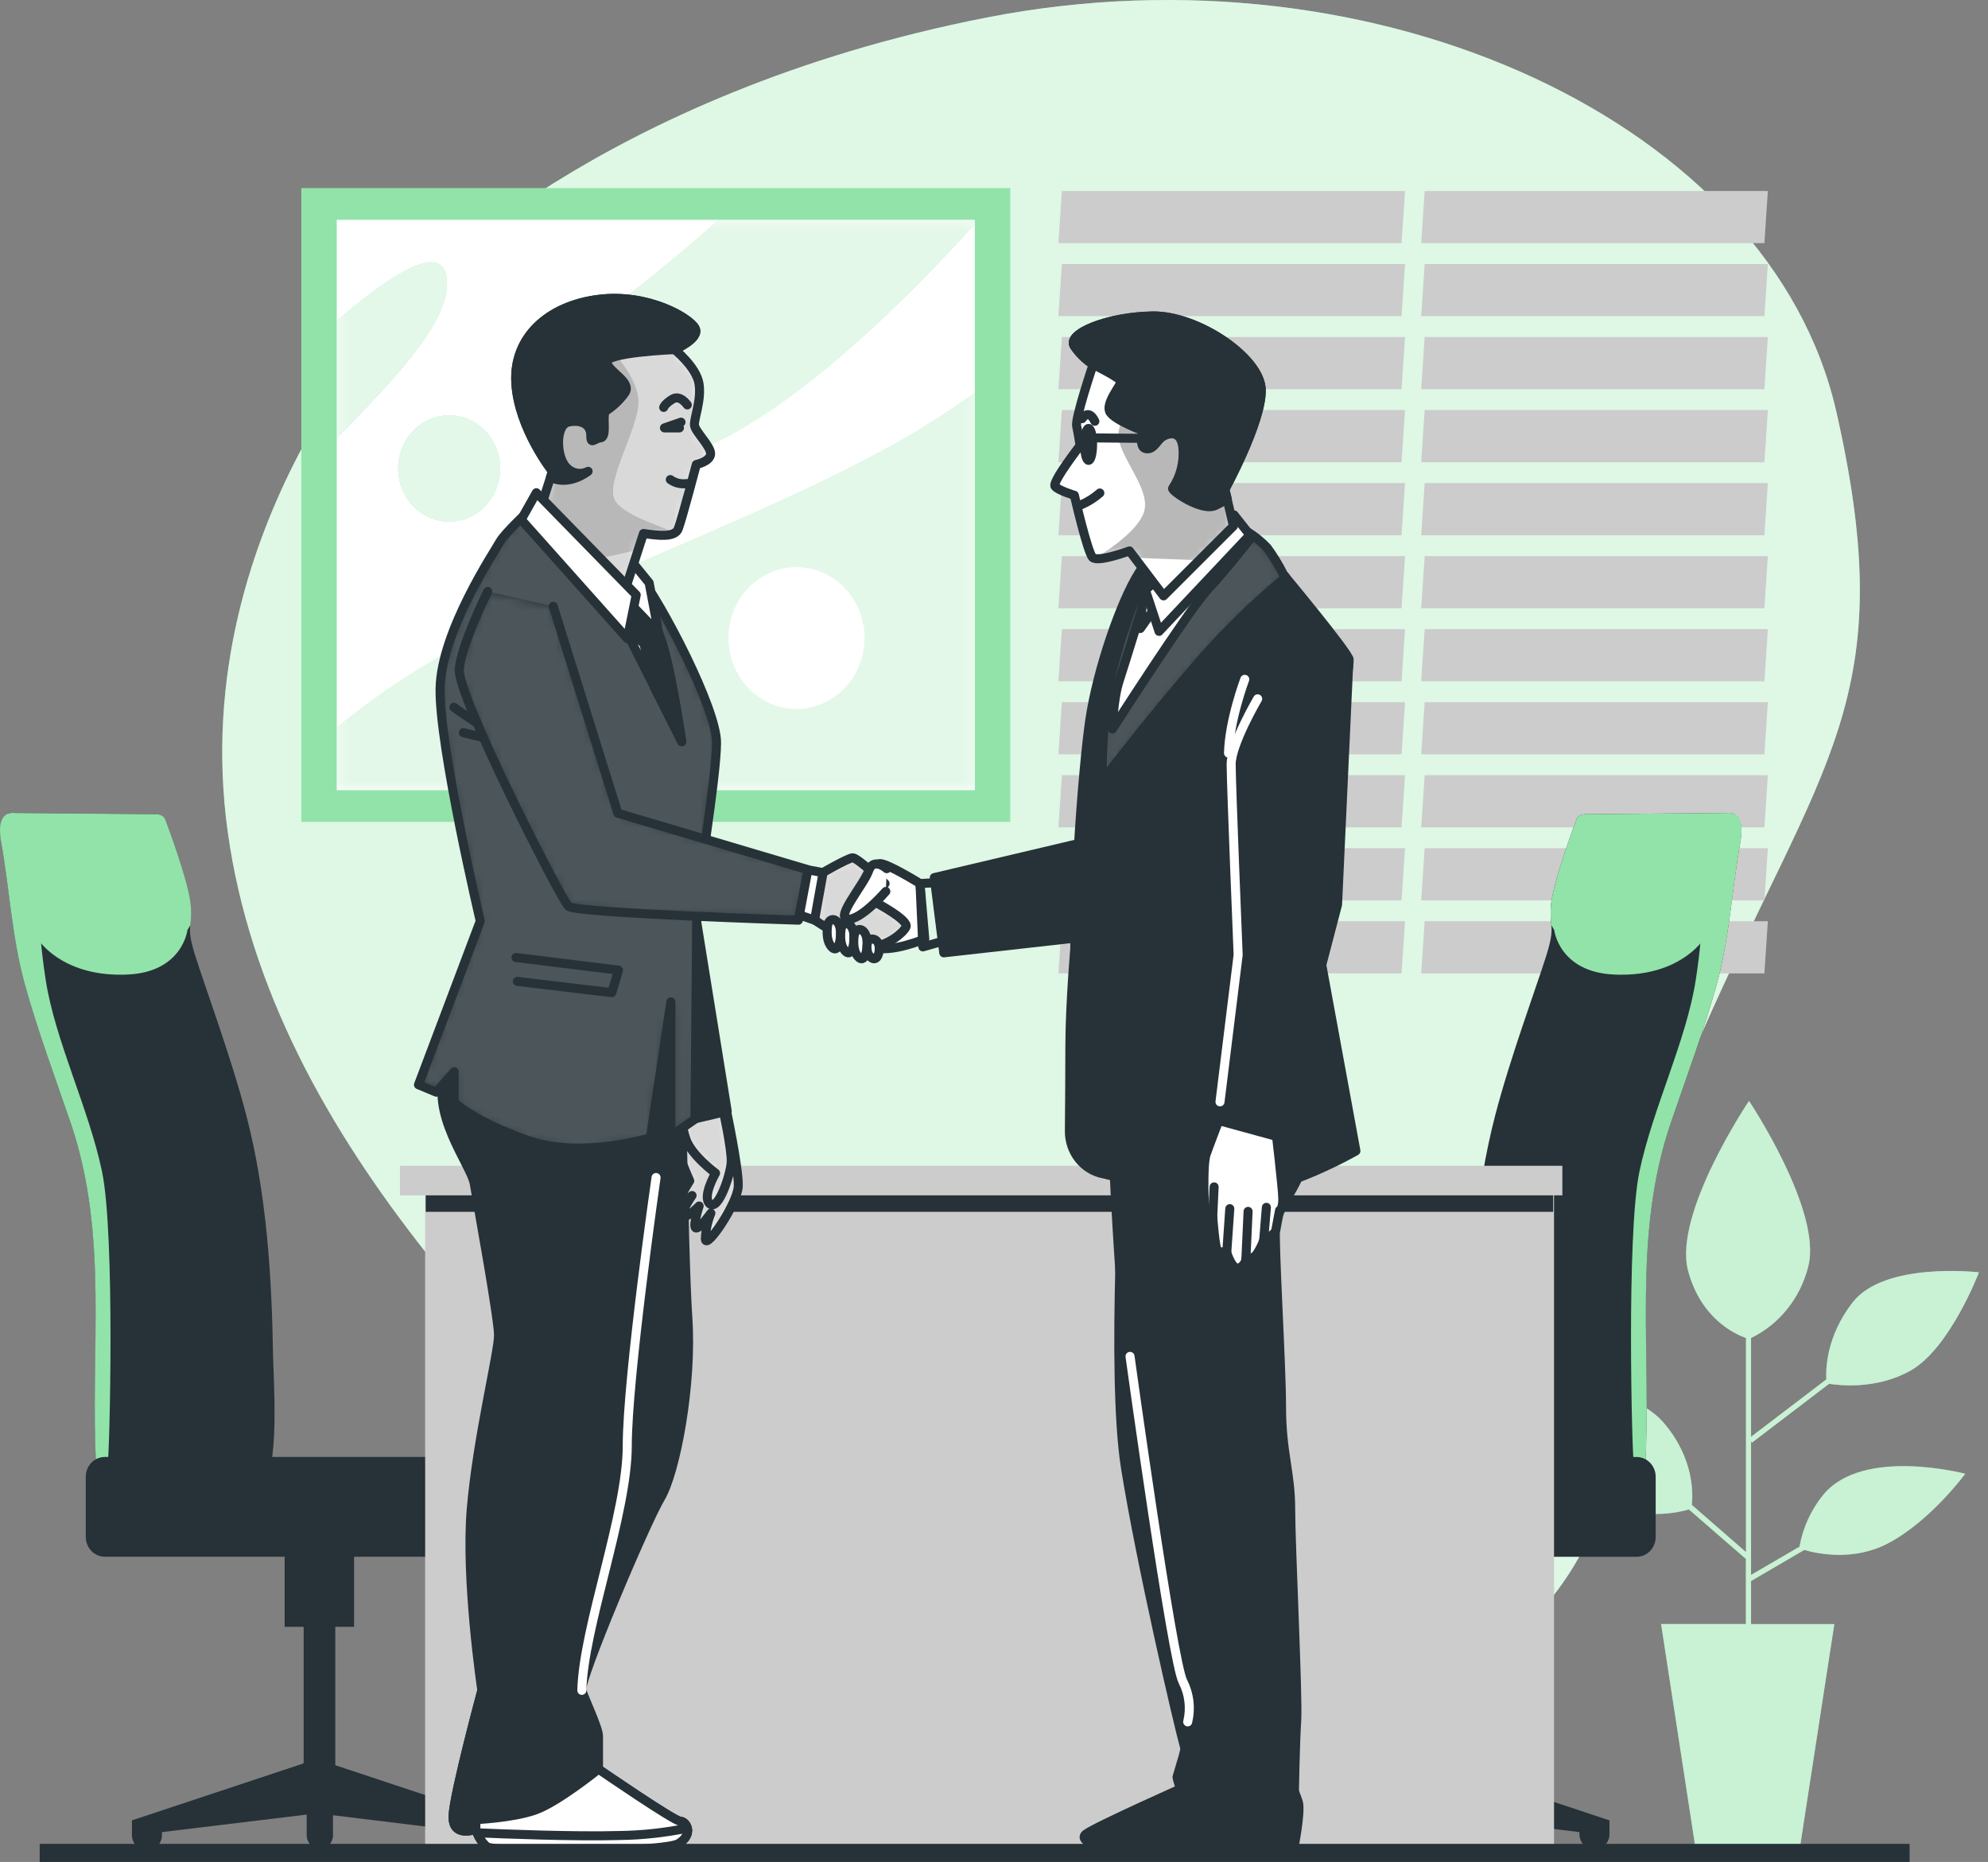 <svg width="220" height="206" viewBox="0 0 220 206" fill="none" xmlns="http://www.w3.org/2000/svg">
<rect x="0" y="0" width="220" height="206" fill="#808080" stroke="none"/>
<path d="M45.745 32.253C45.745 32.253 20.366 57.305 25.208 92.061C30.05 126.817 59.747 153.66 83.118 175.994C106.489 198.329 139.666 201.396 163.599 184.303C187.533 167.21 174.604 145.592 188.127 114.774C201.65 83.955 210.467 77.427 203.212 45.535C195.956 13.643 152.521 -6.507 109.286 1.922C66.051 10.351 45.745 32.253 45.745 32.253Z" fill="#92E3A9"/>
<path opacity="0.7" d="M45.745 32.253C45.745 32.253 20.366 57.305 25.208 92.061C30.05 126.817 59.747 153.66 83.118 175.994C106.489 198.329 139.666 201.396 163.599 184.303C187.533 167.21 174.604 145.592 188.127 114.774C201.65 83.955 210.467 77.427 203.212 45.535C195.956 13.643 152.521 -6.507 109.286 1.922C66.051 10.351 45.745 32.253 45.745 32.253Z" fill="white"/>
<path d="M155.101 26.897H117.129L117.513 21.13H155.485L155.101 26.897Z" fill="#CCCCCC"/>
<path d="M155.101 34.976H117.129L117.513 29.209H155.485L155.101 34.976Z" fill="#CCCCCC"/>
<path d="M155.101 43.059H117.129L117.513 37.287H155.485L155.101 43.059Z" fill="#CCCCCC"/>
<path d="M155.101 51.138H117.129L117.513 45.365H155.485L155.101 51.138Z" fill="#CCCCCC"/>
<path d="M155.101 59.216H117.129L117.513 53.443H155.485L155.101 59.216Z" fill="#CCCCCC"/>
<path d="M155.101 67.294H117.129L117.513 61.527H155.485L155.101 67.294Z" fill="#CCCCCC"/>
<path d="M155.101 75.373H117.129L117.513 69.606H155.485L155.101 75.373Z" fill="#CCCCCC"/>
<path d="M155.101 83.457H117.129L117.513 77.684H155.485L155.101 83.457Z" fill="#CCCCCC"/>
<path d="M155.101 91.535H117.129L117.513 85.763H155.485L155.101 91.535Z" fill="#CCCCCC"/>
<path d="M155.101 99.614H117.129L117.513 93.841H155.485L155.101 99.614Z" fill="#CCCCCC"/>
<path d="M155.101 107.692H117.129L117.513 101.919H155.485L155.101 107.692Z" fill="#CCCCCC"/>
<path d="M195.255 26.897H157.277L157.661 21.13H195.638L195.255 26.897Z" fill="#CCCCCC"/>
<path d="M195.255 34.976H157.277L157.661 29.209H195.638L195.255 34.976Z" fill="#CCCCCC"/>
<path d="M195.255 43.059H157.277L157.661 37.287H195.638L195.255 43.059Z" fill="#CCCCCC"/>
<path d="M195.255 51.138H157.277L157.661 45.365H195.638L195.255 51.138Z" fill="#CCCCCC"/>
<path d="M195.255 59.216H157.277L157.661 53.443H195.638L195.255 59.216Z" fill="#CCCCCC"/>
<path d="M195.255 67.294H157.277L157.661 61.527H195.638L195.255 67.294Z" fill="#CCCCCC"/>
<path d="M195.255 75.373H157.277L157.661 69.606H195.638L195.255 75.373Z" fill="#CCCCCC"/>
<path d="M195.255 83.457H157.277L157.661 77.684H195.638L195.255 83.457Z" fill="#CCCCCC"/>
<path d="M195.255 91.535H157.277L157.661 85.763H195.638L195.255 91.535Z" fill="#CCCCCC"/>
<path d="M195.255 99.614H157.277L157.661 93.841H195.638L195.255 99.614Z" fill="#CCCCCC"/>
<path d="M195.255 107.692H157.277L157.661 101.919H195.638L195.255 107.692Z" fill="#CCCCCC"/>
<path d="M111.803 20.812H33.346V90.928H111.803V20.812Z" fill="#92E3A9"/>
<path d="M107.875 24.318H37.268V87.423H107.875V24.318Z" fill="white"/>
<mask id="mask0_892_1923" style="mask-type:luminance" maskUnits="userSpaceOnUse" x="37" y="24" width="71" height="64">
<path d="M107.875 24.317H37.268V87.422H107.875V24.317Z" fill="white"/>
</mask>
<g mask="url(#mask0_892_1923)">
<path d="M107.875 43.448C95.177 52.858 76.99 59.101 55.891 68.91C49.242 71.951 42.986 75.849 37.268 80.51V87.428H107.875V43.448Z" fill="#92E3A9"/>
<path d="M107.875 24.317H79.54C76.386 27.127 72.658 30.265 68.252 33.628C52.126 45.946 59.114 58.274 78.468 49.303C88.4 44.708 99.457 34.066 107.875 24.794V24.317Z" fill="#92E3A9"/>
<path d="M49.467 31.394C49.467 26.251 43.32 30.298 37.295 35.468V48.454C43.157 42.462 49.467 35.994 49.467 31.394Z" fill="#92E3A9"/>
<path d="M55.354 51.833C55.354 52.997 55.023 54.134 54.403 55.101C53.782 56.069 52.9 56.823 51.868 57.268C50.837 57.713 49.701 57.83 48.606 57.602C47.51 57.376 46.504 56.815 45.715 55.993C44.925 55.17 44.387 54.122 44.169 52.981C43.951 51.84 44.063 50.657 44.49 49.582C44.918 48.508 45.642 47.589 46.57 46.943C47.499 46.296 48.591 45.951 49.708 45.951C51.205 45.951 52.641 46.571 53.7 47.674C54.759 48.777 55.354 50.273 55.354 51.833Z" fill="#92E3A9"/>
<path opacity="0.75" d="M107.875 43.448C95.177 52.858 76.99 59.101 55.891 68.91C49.242 71.951 42.986 75.849 37.268 80.51V87.428H107.875V43.448Z" fill="white"/>
<path opacity="0.75" d="M107.875 24.317H79.54C76.386 27.127 72.658 30.265 68.252 33.628C52.126 45.946 59.114 58.274 78.468 49.303C88.4 44.708 99.457 34.066 107.875 24.794V24.317Z" fill="white"/>
<g opacity="0.75">
<path d="M49.467 31.393C49.467 26.25 43.32 30.298 37.295 35.468V48.454C43.157 42.462 49.467 35.994 49.467 31.393Z" fill="white"/>
</g>
<path opacity="0.75" d="M55.354 51.833C55.354 52.997 55.023 54.134 54.403 55.101C53.782 56.069 52.9 56.823 51.868 57.268C50.837 57.713 49.701 57.83 48.606 57.602C47.51 57.376 46.504 56.815 45.715 55.993C44.925 55.17 44.387 54.122 44.169 52.981C43.951 51.84 44.063 50.657 44.49 49.582C44.918 48.508 45.642 47.589 46.57 46.943C47.499 46.296 48.591 45.951 49.708 45.951C51.205 45.951 52.641 46.571 53.7 47.674C54.759 48.777 55.354 50.273 55.354 51.833Z" fill="white"/>
</g>
<path d="M95.672 70.592C95.672 72.143 95.23 73.66 94.402 74.95C93.575 76.24 92.399 77.245 91.023 77.838C89.647 78.432 88.132 78.587 86.672 78.284C85.211 77.981 83.869 77.233 82.817 76.136C81.764 75.038 81.047 73.64 80.757 72.119C80.467 70.597 80.617 69.02 81.188 67.587C81.759 66.154 82.725 64.929 83.963 64.068C85.202 63.207 86.658 62.748 88.148 62.749C89.136 62.749 90.115 62.952 91.028 63.346C91.941 63.74 92.771 64.318 93.47 65.046C94.169 65.775 94.723 66.639 95.1 67.591C95.478 68.543 95.672 69.562 95.672 70.592Z" fill="white"/>
<path d="M201.808 165.337C200.443 166.985 199.522 168.981 199.137 171.12L193.779 174.247V159.46L193.884 159.608L202.418 153.101C203.496 153.276 207.639 153.769 211.414 151.65C215.799 149.191 219.001 140.767 219.001 140.767C219.001 140.767 208.548 139.535 205.01 144.103C202.139 147.805 202.039 151.392 202.108 152.614L193.779 158.961V148.035C195.339 147.279 196.718 146.17 197.815 144.79C198.913 143.41 199.702 141.792 200.125 140.055C201.64 133.91 193.553 121.801 193.553 121.801C193.553 121.801 185.141 134.266 186.807 140.587C188.238 145.937 192.065 147.635 193.217 148.03V171.717L187.223 166.498C187.359 165.249 187.47 161.344 184.131 157.433C180.083 152.69 169.299 153.052 169.299 153.052C169.299 153.052 173.847 162.532 177.711 165.693C181.097 168.431 185.772 167.336 186.897 167.002L193.206 172.478V179.681H183.821L187.654 204.633H199.153L202.996 179.686H193.779V174.921L199.668 171.482C201.098 171.898 205.099 172.752 208.885 170.781C213.617 168.322 217.482 163.053 217.482 163.053C217.482 163.053 206.193 160.068 201.808 165.337Z" fill="#92E3A9"/>
<path opacity="0.5" d="M201.808 165.337C200.443 166.985 199.522 168.981 199.137 171.12L193.779 174.247V159.46L193.884 159.608L202.418 153.101C203.496 153.276 207.639 153.769 211.414 151.65C215.799 149.191 219.001 140.767 219.001 140.767C219.001 140.767 208.548 139.535 205.01 144.103C202.139 147.805 202.039 151.392 202.108 152.614L193.779 158.961V148.035C195.339 147.279 196.718 146.17 197.815 144.79C198.913 143.41 199.702 141.792 200.125 140.055C201.64 133.91 193.553 121.801 193.553 121.801C193.553 121.801 185.141 134.266 186.807 140.587C188.238 145.937 192.065 147.635 193.217 148.03V171.717L187.223 166.498C187.359 165.249 187.47 161.344 184.131 157.433C180.083 152.69 169.299 153.052 169.299 153.052C169.299 153.052 173.847 162.532 177.711 165.693C181.097 168.431 185.772 167.336 186.897 167.002L193.206 172.478V179.681H183.821L187.654 204.633H199.153L202.996 179.686H193.779V174.921L199.668 171.482C201.098 171.898 205.099 172.752 208.885 170.781C213.617 168.322 217.482 163.053 217.482 163.053C217.482 163.053 206.193 160.068 201.808 165.337Z" fill="white"/>
<path d="M191.18 89.947L175.706 90.084C175.706 90.084 174.655 89.947 174.428 90.747C174.428 90.747 171.742 97.812 171.616 100.342C171.489 102.873 172.141 102.473 171.09 105.819C170.038 109.165 167.125 117.008 165.464 123.405C163.229 131.999 162.646 141.123 162.504 149.996C162.504 151.42 161.662 163.688 163.792 163.688C165.559 163.688 181.842 165.939 182.037 162.669C182.82 149.634 180.559 136.9 184.902 124.227C186.59 119.298 188.525 114.106 189.96 108.957C191.395 103.809 191.643 98.453 192.589 93.184C193.225 89.547 191.18 89.947 191.18 89.947Z" fill="#263238"/>
<path d="M192.701 91.546C192.549 89.684 191.182 89.947 191.182 89.947L175.708 90.084C175.708 90.084 174.656 89.947 174.43 90.746C174.43 90.746 171.743 97.812 171.617 100.342C171.579 101.01 171.597 101.681 171.67 102.347L171.996 102.894C171.996 102.894 172.521 107.555 178.647 107.823C184.772 108.092 188.242 105.156 189.52 102.347C190.798 99.537 191.313 95.018 192.333 92.351C192.443 92.076 192.565 91.808 192.701 91.546Z" fill="#92E3A9"/>
<path d="M189.109 96.749C188.058 100.643 188.694 101.722 187.658 108.426C186.622 115.13 182.884 122.666 181.427 129.616C179.971 136.566 180.602 160.966 180.807 162.05C180.888 162.625 180.918 163.206 180.896 163.786C181.596 163.512 182.016 163.14 182.048 162.631C182.831 149.596 180.57 136.862 184.913 124.188C186.601 119.259 188.536 114.067 189.971 108.919C191.407 103.77 191.654 98.414 192.6 93.145C192.995 90.954 192.374 90.237 191.833 90.023C190.657 92.137 189.742 94.397 189.109 96.749Z" fill="#92E3A9"/>
<path d="M159.219 195.131L159.114 195.043V179.992H161.191V170.479H153.514V179.992H155.586V195.3L137.215 201.402V202.913C137.215 203.372 137.39 203.812 137.701 204.137C138.013 204.462 138.436 204.644 138.876 204.644C139.317 204.644 139.74 204.462 140.051 204.137C140.363 203.812 140.538 203.372 140.538 202.913V202.7L155.901 200.837V203.132C155.901 203.533 156.054 203.918 156.326 204.201C156.598 204.485 156.967 204.644 157.352 204.644C157.737 204.644 158.106 204.485 158.378 204.201C158.651 203.918 158.803 203.533 158.803 203.132V200.761L174.787 202.7V202.913C174.787 203.372 174.962 203.812 175.274 204.137C175.585 204.462 176.008 204.644 176.449 204.644C176.889 204.644 177.312 204.462 177.624 204.137C177.935 203.812 178.11 203.372 178.11 202.913V201.402L159.219 195.131Z" fill="#263238"/>
<path d="M181.122 161.201H135.5C134.338 161.201 133.396 162.182 133.396 163.392V170.046C133.396 171.256 134.338 172.237 135.5 172.237H181.122C182.283 172.237 183.225 171.256 183.225 170.046V163.392C183.225 162.182 182.283 161.201 181.122 161.201Z" fill="#263238"/>
<path d="M1.537 89.947L17.01 90.084C17.01 90.084 18.062 89.947 18.293 90.747C18.293 90.747 20.98 97.812 21.106 100.342C21.232 102.873 20.58 102.473 21.632 105.819C22.683 109.165 25.596 117.008 27.258 123.405C29.498 131.999 30.076 141.123 30.218 149.996C30.218 151.42 31.059 163.688 28.93 163.688C27.168 163.688 10.885 165.939 10.685 162.669C9.907 149.634 12.163 136.9 7.82 124.227C6.132 119.298 4.197 114.106 2.767 108.957C1.337 103.809 1.084 98.453 0.138 93.184C-0.482 89.547 1.537 89.947 1.537 89.947Z" fill="#263238"/>
<path d="M0.043 91.546C0.195 89.684 1.557 89.947 1.557 89.947L17.031 90.084C17.031 90.084 18.083 89.947 18.314 90.746C18.314 90.746 21.001 97.812 21.127 100.342C21.161 101.011 21.142 101.681 21.069 102.347L20.743 102.894C20.743 102.894 20.217 107.555 14.092 107.823C7.967 108.092 4.481 105.156 3.198 102.341C1.915 99.526 1.41 95.013 0.385 92.346C0.286 92.073 0.172 91.805 0.043 91.546Z" fill="#92E3A9"/>
<path d="M3.608 96.749C4.659 100.643 4.023 101.722 5.059 108.426C6.095 115.13 9.838 122.666 11.29 129.616C12.741 136.566 12.136 160.966 11.91 162.05C11.831 162.625 11.801 163.206 11.82 163.786C11.127 163.512 10.701 163.14 10.669 162.631C9.891 149.596 12.146 136.862 7.804 124.188C6.116 119.259 4.181 114.067 2.751 108.919C1.321 103.77 1.068 98.414 0.122 93.145C-0.267 90.954 0.353 90.237 0.89 90.023C2.066 92.136 2.98 94.396 3.608 96.749Z" fill="#92E3A9"/>
<path d="M33.499 195.131L33.604 195.043V179.992H31.501V170.479H39.183V179.992H37.106V195.3L55.477 201.402V202.913C55.477 203.372 55.301 203.812 54.99 204.137C54.678 204.462 54.256 204.644 53.815 204.644C53.374 204.644 52.952 204.462 52.64 204.137C52.329 203.812 52.154 203.372 52.154 202.913V202.7L36.848 200.837V203.132C36.826 203.518 36.663 203.881 36.393 204.146C36.123 204.411 35.765 204.558 35.394 204.558C35.023 204.558 34.666 204.411 34.396 204.146C34.126 203.881 33.963 203.518 33.941 203.132V200.761L17.92 202.7V202.913C17.933 203.148 17.899 203.384 17.822 203.605C17.744 203.826 17.624 204.028 17.468 204.199C17.313 204.37 17.126 204.507 16.918 204.6C16.711 204.693 16.487 204.741 16.261 204.741C16.035 204.741 15.811 204.693 15.604 204.6C15.396 204.507 15.209 204.37 15.054 204.199C14.898 204.028 14.778 203.826 14.701 203.605C14.623 203.384 14.589 203.148 14.602 202.913V201.402L33.499 195.131Z" fill="#263238"/>
<path d="M11.595 172.231H57.217C58.379 172.231 59.32 171.251 59.32 170.041V163.386C59.32 162.176 58.379 161.195 57.217 161.195H11.595C10.434 161.195 9.492 162.176 9.492 163.386V170.041C9.492 171.251 10.434 172.231 11.595 172.231Z" fill="#263238"/>
<path d="M171.975 130.208H47.049V205H171.975V130.208Z" fill="#CCCCCC"/>
<path d="M171.879 132.004H47.111V134.074H171.879V132.004Z" fill="#263238"/>
<path d="M172.898 128.981H44.266V132.251H172.898V128.981Z" fill="#CCCCCC"/>
<path d="M80.309 122.485C80.309 122.485 81.782 129.337 81.698 131.248C81.613 133.16 78.148 138.281 78.059 137.109C78.088 136.115 78.295 135.137 78.669 134.222C78.669 134.222 77.454 135.937 77.023 135.865C76.592 135.794 77.37 133.428 77.37 133.428C77.37 133.428 76.072 134.781 75.635 134.524C75.199 134.266 76.587 132.267 76.587 132.267C76.587 132.267 75.01 133.981 74.947 133.439C74.883 132.897 76.329 130.646 76.329 130.646C76.329 130.646 74.857 127.398 74.752 126.045C74.761 125.1 75.064 124.184 75.614 123.433L80.309 122.485Z" fill="white"/>
<mask id="mask1_892_1923" style="mask-type:luminance" maskUnits="userSpaceOnUse" x="74" y="122" width="8" height="16">
<path d="M80.308 122.486C80.308 122.486 81.78 129.337 81.696 131.249C81.612 133.16 78.147 138.281 78.057 137.109C78.087 136.116 78.293 135.137 78.667 134.223C78.667 134.223 77.453 135.937 77.021 135.866C76.59 135.795 77.368 133.429 77.368 133.429C77.368 133.429 76.07 134.781 75.633 134.524C75.197 134.267 76.585 132.268 76.585 132.268C76.585 132.268 75.008 133.982 74.945 133.44C74.882 132.897 76.327 130.646 76.327 130.646C76.327 130.646 74.855 127.399 74.75 126.046C74.76 125.101 75.062 124.185 75.612 123.433L80.308 122.486Z" fill="white"/>
</mask>
<g mask="url(#mask1_892_1923)">
<path d="M80.308 122.486C80.308 122.486 81.78 129.337 81.696 131.249C81.612 133.16 78.147 138.281 78.057 137.109C78.087 136.116 78.293 135.137 78.667 134.223C78.667 134.223 77.453 135.937 77.021 135.866C76.59 135.795 77.368 133.429 77.368 133.429C77.368 133.429 76.07 134.781 75.633 134.524C75.197 134.267 76.585 132.268 76.585 132.268C76.585 132.268 75.008 133.982 74.945 133.44C74.882 132.897 76.327 130.646 76.327 130.646C76.327 130.646 74.855 127.399 74.75 126.046C74.76 125.101 75.062 124.185 75.612 123.433L80.308 122.486Z" fill="#D9D9D9"/>
</g>
<path d="M80.309 122.485C80.309 122.485 81.782 129.337 81.698 131.248C81.613 133.16 78.148 138.281 78.059 137.109C78.088 136.115 78.295 135.137 78.669 134.222C78.669 134.222 77.454 135.937 77.023 135.865C76.592 135.794 77.37 133.428 77.37 133.428C77.37 133.428 76.072 134.781 75.635 134.524C75.199 134.266 76.587 132.267 76.587 132.267C76.587 132.267 75.01 133.981 74.947 133.439C74.883 132.897 76.329 130.646 76.329 130.646C76.329 130.646 74.857 127.398 74.752 126.045C74.761 125.1 75.064 124.184 75.614 123.433L80.309 122.485Z" stroke="#263238" stroke-linecap="round" stroke-linejoin="round"/>
<path d="M79.961 122.485C79.961 122.485 81.012 127.267 80.918 128.619C80.823 129.972 79.53 133.938 78.578 133.215C77.626 132.492 79.183 129.792 79.183 129.792C79.183 129.792 76.512 127.836 75.897 126.002C75.281 124.167 75.634 123.389 75.634 123.389L79.961 122.485Z" fill="white"/>
<mask id="mask2_892_1923" style="mask-type:luminance" maskUnits="userSpaceOnUse" x="75" y="122" width="6" height="12">
<path d="M79.963 122.486C79.963 122.486 81.014 127.267 80.92 128.62C80.825 129.973 79.532 133.938 78.58 133.215C77.628 132.492 79.185 129.792 79.185 129.792C79.185 129.792 76.514 127.837 75.898 126.002C75.283 124.167 75.636 123.39 75.636 123.39L79.963 122.486Z" fill="white"/>
</mask>
<g mask="url(#mask2_892_1923)">
<path d="M79.963 122.486C79.963 122.486 81.014 127.267 80.92 128.62C80.825 129.973 79.532 133.938 78.58 133.215C77.628 132.492 79.185 129.792 79.185 129.792C79.185 129.792 76.514 127.837 75.898 126.002C75.283 124.167 75.636 123.39 75.636 123.39L79.963 122.486Z" fill="#D9D9D9"/>
</g>
<path d="M79.961 122.485C79.961 122.485 81.012 127.267 80.918 128.619C80.823 129.972 79.53 133.938 78.578 133.215C77.626 132.492 79.183 129.792 79.183 129.792C79.183 129.792 76.512 127.836 75.897 126.002C75.281 124.167 75.634 123.389 75.634 123.389L79.961 122.485Z" stroke="#263238" stroke-linecap="round" stroke-linejoin="round"/>
<path d="M76.792 100.08L80.477 122.946L75.283 124.167L70.088 106.537L76.792 100.08Z" fill="#263238" stroke="#263238" stroke-linecap="round" stroke-linejoin="round"/>
<path d="M75.282 111.253C75.282 111.253 75.618 138.484 76.118 145.817C76.617 153.151 74.777 162.927 73.105 165.72C71.433 168.514 64.051 185.985 64.388 187.02C64.724 188.055 66.233 191.21 66.233 192.081V195.745C66.233 195.745 74.609 201.506 75.282 201.506C75.955 201.506 76.791 202.903 75.114 203.955C73.436 205.006 54.666 205.001 53.83 204.3C53.279 203.784 52.873 203.121 52.657 202.383C52.657 202.383 49.976 203.429 50.144 200.811C50.312 198.193 53.325 187.02 53.325 187.02C53.325 187.02 51.485 174.796 52.153 166.942C52.82 159.088 55.171 149.657 55.171 147.74C55.171 145.823 52.826 133.073 52.489 130.98C52.153 128.888 47.294 122.946 49.471 118.236C51.648 113.526 53.325 106.011 53.998 105.491C54.671 104.971 63.72 104.615 67.406 105.491C71.091 106.367 75.114 106.362 75.282 111.253Z" fill="#263238" stroke="#263238" stroke-linecap="round" stroke-linejoin="round"/>
<path d="M58.668 56.363C58.668 56.363 55.803 59.036 55.309 59.961C54.814 60.887 48.799 69.82 48.7 76.206C48.6 82.592 53.148 101.903 53.148 101.903L46.312 120.015L48.289 120.837L50.261 118.575V121.971C50.261 121.971 52.532 124.129 58.453 126.182C64.373 128.236 71.976 125.876 71.976 125.876L74.242 110.847V125.673L76.908 123.822L77.123 99.132C77.123 99.132 79.295 85.873 79.295 82.154C79.295 78.435 73.275 66.818 70.609 63.445C67.943 60.071 63.5 57.278 62.196 56.248C60.892 55.218 58.668 56.363 58.668 56.363Z" fill="#263238"/>
<mask id="mask3_892_1923" style="mask-type:luminance" maskUnits="userSpaceOnUse" x="46" y="55" width="34" height="73">
<path d="M58.666 56.364C58.666 56.364 55.801 59.036 55.307 59.962C54.812 60.887 48.797 69.82 48.698 76.206C48.598 82.592 53.146 101.904 53.146 101.904L46.31 120.016L48.288 120.837L50.259 118.575V121.971C50.259 121.971 52.531 124.129 58.451 126.183C64.371 128.237 71.974 125.876 71.974 125.876L74.24 110.848V125.674L76.906 123.822L77.121 99.132C77.121 99.132 79.293 85.873 79.293 82.154C79.293 78.435 73.273 66.819 70.607 63.445C67.941 60.071 63.498 57.278 62.194 56.248C60.891 55.219 58.666 56.364 58.666 56.364Z" fill="white"/>
</mask>
<g mask="url(#mask3_892_1923)">
<path opacity="0.17" d="M58.666 56.364C58.666 56.364 55.801 59.036 55.307 59.962C54.812 60.887 48.797 69.82 48.698 76.206C48.598 82.592 53.146 101.904 53.146 101.904L46.31 120.016L48.288 120.837L50.259 118.575V121.971C50.259 121.971 52.531 124.129 58.451 126.183C64.371 128.237 71.974 125.876 71.974 125.876L74.24 110.848V125.674L76.906 123.822L77.121 99.132C77.121 99.132 79.293 85.873 79.293 82.154C79.293 78.435 73.273 66.819 70.607 63.445C67.941 60.071 63.498 57.278 62.194 56.248C60.891 55.219 58.666 56.364 58.666 56.364Z" fill="white"/>
<path d="M50.232 78.254C50.232 78.254 53.818 80.9 56.205 81.831" stroke="#263238" stroke-linecap="round" stroke-linejoin="round"/>
<path d="M51.279 81.059C51.279 81.059 55.312 82.154 57.399 82.154" stroke="#263238" stroke-linecap="round" stroke-linejoin="round"/>
<path d="M57.103 105.935L68.45 107.337L67.703 109.824L57.251 108.58" stroke="#263238" stroke-linecap="round" stroke-linejoin="round"/>
</g>
<path d="M58.668 56.363C58.668 56.363 55.803 59.036 55.309 59.961C54.814 60.887 48.799 69.82 48.7 76.206C48.6 82.592 53.148 101.903 53.148 101.903L46.312 120.015L48.289 120.837L50.261 118.575V121.971C50.261 121.971 52.532 124.129 58.453 126.182C64.373 128.236 71.976 125.876 71.976 125.876L74.242 110.847V125.673L76.908 123.822L77.123 99.132C77.123 99.132 79.295 85.873 79.295 82.154C79.295 78.435 73.275 66.818 70.609 63.445C67.943 60.071 63.5 57.278 62.196 56.248C60.892 55.218 58.668 56.363 58.668 56.363Z" stroke="#263238" stroke-linecap="round" stroke-linejoin="round"/>
<path d="M58.072 56.96L69.03 69.299L75.444 82.05C75.444 82.05 74.061 72.591 72.878 70C71.695 67.41 66.364 60.991 65.764 59.55C65.165 58.11 58.072 56.96 58.072 56.96Z" fill="white" stroke="#263238" stroke-linecap="round" stroke-linejoin="round"/>
<path d="M72.412 76.036L75.445 82.061C75.445 82.061 74.504 75.615 73.505 71.918L72.88 70.028C72.04 68.493 71.087 67.028 70.03 65.647L68.311 65.29L69.031 69.322L71.25 71.211L72.412 76.036Z" fill="#263238" stroke="#263238" stroke-linecap="round" stroke-linejoin="round"/>
<path d="M69.487 61.61L70.055 62.294L71.838 64.485L72.889 70.05L68.32 65.301C68.32 65.301 68.92 62.437 69.487 61.61Z" fill="white" stroke="#263238" stroke-linecap="round" stroke-linejoin="round"/>
<path d="M74.656 38.678C74.656 38.678 77.054 40.595 77.354 42.446C77.653 44.298 76.76 46.357 76.859 47.074C76.959 47.792 78.731 49.44 78.636 50.262C78.542 51.083 77.059 51.39 77.059 51.39C77.059 51.39 75.45 57.491 75.056 58.51C74.662 59.529 72.685 59.228 71.207 59.025L68.541 67.24L59.75 56.467L61.133 52.146C61.133 52.146 57.384 47.419 57.085 42.381C56.785 37.342 60.639 33.848 66.165 33.13C71.691 32.413 76.334 35.184 76.922 36.318C77.511 37.451 74.656 38.678 74.656 38.678Z" fill="white"/>
<mask id="mask4_892_1923" style="mask-type:luminance" maskUnits="userSpaceOnUse" x="57" y="33" width="22" height="35">
<path d="M74.658 38.678C74.658 38.678 77.056 40.595 77.356 42.446C77.655 44.298 76.761 46.357 76.861 47.074C76.961 47.792 78.733 49.44 78.638 50.262C78.544 51.083 77.061 51.39 77.061 51.39C77.061 51.39 75.452 57.491 75.058 58.51C74.663 59.529 72.687 59.228 71.209 59.025L68.543 67.24L59.752 56.467L61.135 52.146C61.135 52.146 57.386 47.419 57.087 42.381C56.787 37.342 60.641 33.848 66.167 33.13C71.693 32.413 76.335 35.184 76.924 36.318C77.513 37.451 74.658 38.678 74.658 38.678Z" fill="white"/>
</mask>
<g mask="url(#mask4_892_1923)">
<path d="M74.658 38.678C74.658 38.678 77.056 40.595 77.356 42.446C77.655 44.298 76.761 46.357 76.861 47.074C76.961 47.792 78.733 49.44 78.638 50.262C78.544 51.083 77.061 51.39 77.061 51.39C77.061 51.39 75.452 57.491 75.058 58.51C74.663 59.529 72.687 59.228 71.209 59.025L68.543 67.24L59.752 56.467L61.135 52.146C61.135 52.146 57.386 47.419 57.087 42.381C56.787 37.342 60.641 33.848 66.167 33.13C71.693 32.413 76.335 35.184 76.924 36.318C77.513 37.451 74.658 38.678 74.658 38.678Z" fill="#D9D9D9"/>
<path d="M64.416 62.196C65.899 61.884 68.386 61.347 70.626 60.821L71.204 59.036C72.434 59.206 74.012 59.447 74.727 58.926C73.044 58.203 68.88 56.938 68.028 55.312C66.977 53.291 70.657 47.408 70.657 44.467C70.657 41.526 67.129 38.218 67.129 38.218C65.431 36.537 62.334 36.027 59.584 36.027C58.719 36.815 58.041 37.801 57.605 38.909C57.169 40.016 56.986 41.214 57.071 42.408C57.371 47.447 61.12 52.173 61.12 52.173L59.737 56.495L64.416 62.196Z" fill="#B8B8B8"/>
</g>
<path d="M74.656 38.678C74.656 38.678 77.054 40.595 77.354 42.446C77.653 44.298 76.76 46.357 76.859 47.074C76.959 47.792 78.731 49.44 78.636 50.262C78.542 51.083 77.059 51.39 77.059 51.39C77.059 51.39 75.45 57.491 75.056 58.51C74.662 59.529 72.685 59.228 71.207 59.025L68.541 67.24L59.75 56.467L61.133 52.146C61.133 52.146 57.384 47.419 57.085 42.381C56.785 37.342 60.639 33.848 66.165 33.13C71.691 32.413 76.334 35.184 76.922 36.318C77.511 37.451 74.656 38.678 74.656 38.678Z" stroke="#263238" stroke-linecap="round" stroke-linejoin="round"/>
<path d="M74.656 38.678C74.656 38.678 77.516 37.446 76.922 36.318C76.328 35.189 71.69 32.407 66.164 33.13C60.638 33.853 56.79 37.342 57.084 42.38C57.379 47.419 61.133 52.146 61.133 52.146L60.922 52.803C62.968 53.844 65.081 52.146 65.081 52.146C64.695 52.349 64.258 52.418 63.831 52.344C63.405 52.27 63.012 52.057 62.71 51.735C61.527 50.607 61.427 47.008 62.91 46.696C64.392 46.384 65.376 47.008 65.376 48.137C65.376 49.265 65.67 48.547 66.464 48.443C67.258 48.339 66.559 45.875 67.053 45.464C67.852 44.949 68.554 44.286 69.125 43.509C70.013 42.276 67.447 41.252 67.153 40.118C66.859 38.985 74.656 38.678 74.656 38.678Z" fill="#263238" stroke="#263238" stroke-linecap="round" stroke-linejoin="round"/>
<path d="M75.361 46.707L73.531 47.342H75.188" stroke="#263238" stroke-linecap="round" stroke-linejoin="round"/>
<path d="M76.06 44.801C76.06 44.801 75.277 43.624 74.404 44.166C73.531 44.708 73.447 45.075 73.447 45.075" stroke="#263238" stroke-linecap="round" stroke-linejoin="round"/>
<path d="M74.178 53.06C74.713 53.442 75.366 53.598 76.007 53.499" stroke="#263238" stroke-linecap="round" stroke-linejoin="round"/>
<path d="M59.355 54.512L70.407 65.822L69.424 70.652L57.678 57.491L59.355 54.512Z" fill="white" stroke="#263238" stroke-linecap="round" stroke-linejoin="round"/>
<path d="M101.813 97.752C101.813 97.752 97.922 95.342 97.291 95.561C96.66 95.78 90.561 100.381 90.982 101.476C91.402 102.571 94.662 103.995 96.555 104.762C98.448 105.529 102.339 103.886 102.339 103.886L101.813 97.752Z" fill="white" stroke="#263238" stroke-linecap="round" stroke-linejoin="round"/>
<path d="M90.478 96.876C90.478 96.876 93.843 94.904 94.368 94.904C94.894 94.904 97.944 97.752 97.944 97.752L96.682 99.724C96.682 99.724 100.678 101.805 100.257 102.571C99.837 103.338 98.259 104.543 96.577 104.762C94.894 104.981 90.162 101.805 90.162 101.805L90.478 96.876Z" fill="white"/>
<mask id="mask5_892_1923" style="mask-type:luminance" maskUnits="userSpaceOnUse" x="90" y="94" width="11" height="11">
<path d="M90.478 96.876C90.478 96.876 93.843 94.904 94.368 94.904C94.894 94.904 97.944 97.752 97.944 97.752L96.682 99.724C96.682 99.724 100.678 101.805 100.257 102.572C99.837 103.339 98.259 104.544 96.577 104.763C94.894 104.982 90.162 101.805 90.162 101.805L90.478 96.876Z" fill="white"/>
</mask>
<g mask="url(#mask5_892_1923)">
<path d="M90.478 96.876C90.478 96.876 93.843 94.904 94.368 94.904C94.894 94.904 97.944 97.752 97.944 97.752L96.682 99.724C96.682 99.724 100.678 101.805 100.257 102.572C99.837 103.339 98.259 104.544 96.577 104.763C94.894 104.982 90.162 101.805 90.162 101.805L90.478 96.876Z" fill="#D9D9D9"/>
</g>
<path d="M90.478 96.876C90.478 96.876 93.843 94.904 94.368 94.904C94.894 94.904 97.944 97.752 97.944 97.752L96.682 99.724C96.682 99.724 100.678 101.805 100.257 102.571C99.837 103.338 98.259 104.543 96.577 104.762C94.894 104.981 90.162 101.805 90.162 101.805L90.478 96.876Z" stroke="#263238" stroke-linecap="round" stroke-linejoin="round"/>
<path d="M88.143 95.999L91.087 96.547L90.141 101.805L87.617 100.928L88.143 95.999Z" fill="white" stroke="#263238" stroke-linecap="round" stroke-linejoin="round"/>
<path d="M53.974 65.439C53.974 65.439 51.134 71.134 50.819 73.982C50.503 76.83 62.071 99.505 62.912 100.272C63.753 101.038 88.354 101.805 88.354 101.805L89.406 96.219L68.375 89.975L61.224 67.082" fill="#263238"/>
<mask id="mask6_892_1923" style="mask-type:luminance" maskUnits="userSpaceOnUse" x="50" y="65" width="40" height="37">
<path d="M53.972 65.438C53.972 65.438 51.132 71.134 50.817 73.982C50.501 76.83 62.069 99.504 62.91 100.271C63.751 101.038 88.353 101.805 88.353 101.805L89.404 96.218L68.373 89.975L61.222 67.081" fill="white"/>
</mask>
<g mask="url(#mask6_892_1923)">
<path opacity="0.17" d="M53.972 65.438C53.972 65.438 51.132 71.134 50.817 73.982C50.501 76.83 62.069 99.504 62.91 100.271C63.751 101.038 88.353 101.805 88.353 101.805L89.404 96.218L68.373 89.975L61.222 67.081" fill="white"/>
</g>
<path d="M53.974 65.439C53.974 65.439 51.134 71.134 50.819 73.982C50.503 76.83 62.071 99.505 62.912 100.272C63.753 101.038 88.354 101.805 88.354 101.805L89.406 96.219L68.375 89.975L61.224 67.082" stroke="#263238" stroke-linecap="round" stroke-linejoin="round"/>
<path d="M98.133 96.109C98.133 96.109 96.661 94.794 96.135 96.328C95.61 97.861 92.35 101.586 93.822 101.695C95.294 101.805 98.028 98.628 98.028 98.628" fill="white"/>
<path d="M98.133 96.109C98.133 96.109 96.661 94.794 96.135 96.328C95.61 97.861 92.35 101.586 93.822 101.695C95.294 101.805 98.028 98.628 98.028 98.628" stroke="#263238" stroke-linecap="round" stroke-linejoin="round"/>
<path d="M91.612 102.243C91.612 102.243 91.233 104.088 92.138 104.872C92.774 105.419 93.131 103.886 92.979 102.79C92.826 101.695 91.927 101.366 91.612 102.243Z" fill="white" stroke="#263238" stroke-linecap="round" stroke-linejoin="round"/>
<path d="M93.106 102.681C93.106 102.681 92.727 104.527 93.632 105.31C94.268 105.858 94.626 104.324 94.473 103.229C94.32 102.133 93.4 101.805 93.106 102.681Z" fill="white" stroke="#263238" stroke-linecap="round" stroke-linejoin="round"/>
<path d="M94.557 103.338C94.557 103.338 94.179 105.184 95.083 105.967C95.719 106.515 96.077 104.981 95.924 103.886C95.772 102.791 94.873 102.462 94.557 103.338Z" fill="white" stroke="#263238" stroke-linecap="round" stroke-linejoin="round"/>
<path d="M96.013 104.231C96.013 104.231 95.666 105.474 96.497 106C97.081 106.372 97.412 105.337 97.27 104.598C97.128 103.859 96.302 103.64 96.013 104.231Z" fill="white" stroke="#263238" stroke-linecap="round" stroke-linejoin="round"/>
<path d="M101.812 97.752L102.128 104.762L104.441 104.105L103.916 97.642L101.812 97.752Z" stroke="#263238" stroke-linecap="round" stroke-linejoin="round"/>
<path d="M103.391 97.095L104.442 105.419L122.003 103.448L122.424 92.603L103.391 97.095Z" fill="#263238" stroke="#263238" stroke-linecap="round" stroke-linejoin="round"/>
<path d="M72.601 130.279C72.601 130.279 69.415 152.449 69.415 159.958C69.415 167.467 64.557 180.036 64.389 187.019" stroke="white" stroke-linecap="round" stroke-linejoin="round"/>
<path d="M53.831 204.288C54.667 204.989 73.437 204.989 75.114 203.943C76.792 202.897 75.95 201.495 75.283 201.495C74.615 201.495 66.234 195.733 66.234 195.733C66.234 195.733 61.707 199.403 59.194 200.274C56.68 201.145 52.658 201.32 52.658 201.32V202.371C52.874 203.11 53.279 203.773 53.831 204.288Z" fill="white" stroke="#263238" stroke-linecap="round" stroke-linejoin="round"/>
<path d="M75.114 203.954C75.997 203.406 76.165 202.749 76.06 202.262C73.595 202.769 71.091 203.043 68.578 203.078C63.515 203.22 55.549 202.897 52.805 202.777C53.032 203.365 53.393 203.888 53.856 204.299C54.666 205 73.436 205 75.114 203.954Z" fill="white" stroke="#263238" stroke-linecap="round" stroke-linejoin="round"/>
<path d="M52.169 202.519L52.658 201.331L53.326 187.02C53.326 187.02 50.308 198.192 50.145 200.81C50.019 202.716 51.407 202.678 52.169 202.519Z" fill="#263238" stroke="#263238" stroke-linecap="round" stroke-linejoin="round"/>
<path d="M124.554 125.914C124.554 125.914 122.882 151.929 124.554 162.401C126.226 172.873 130.437 191.034 131.089 193.302C131.5 194.655 131.678 196.074 131.615 197.492L141 198.888C141 198.888 138.15 164.499 138.15 160.484C138.15 156.47 141.337 126.44 141.337 126.44L124.554 125.914Z" fill="#263238" stroke="#263238" stroke-linecap="round" stroke-linejoin="round"/>
<path d="M131.593 197.492C131.593 197.492 121.372 202.032 120.194 202.903C119.016 203.774 122.712 205 127.234 205C131.756 205 136.288 204.453 136.288 204.453L138.128 203.407L138.297 204.628H143.155C143.155 204.628 143.996 200.438 143.681 199.392C143.442 198.676 143.162 197.976 142.845 197.294L131.593 197.492Z" fill="#263238" stroke="#263238" stroke-linecap="round" stroke-linejoin="round"/>
<path d="M123.045 123.822C123.045 123.822 123.886 148.785 125.895 157.691C127.903 166.596 131.426 188.241 131.426 190.508C131.439 191.805 131.271 193.096 130.926 194.342L130.253 196.621C130.368 197.164 130.545 197.692 130.779 198.192C130.779 198.192 135.133 199.238 137.982 199.238C139.764 199.222 141.534 198.943 143.24 198.411C143.24 198.411 143.33 192.935 143.498 190.333C143.666 187.732 142.83 170.956 142.83 166.941C142.83 162.927 141.821 160.654 141.821 155.768C141.821 150.883 140.985 137.788 141.153 135.69C141.321 133.592 143.666 131.309 144.171 128.707C144.676 126.106 145.175 123.296 145.175 123.296L123.045 123.822Z" fill="#263238" stroke="#263238" stroke-linecap="round" stroke-linejoin="round"/>
<path d="M125.053 150.067C125.053 150.067 129.737 183.92 130.91 186.056C131.609 187.419 131.797 189.004 131.436 190.503" stroke="white" stroke-linecap="round" stroke-linejoin="round"/>
<path d="M119.022 104.094C119.022 104.094 118.396 110.77 118.396 115.875C118.396 118.723 118.37 122.447 118.344 125.142C118.336 126.251 118.7 127.328 119.371 128.188C120.043 129.048 120.981 129.639 122.024 129.857C123.125 130.109 124.247 130.251 125.374 130.279L121.435 104.877C121.435 104.877 119.653 101.739 119.022 104.094Z" fill="#263238" stroke="#263238" stroke-linecap="round" stroke-linejoin="round"/>
<path d="M137.63 58.603C138.59 59.129 139.466 59.807 140.227 60.613C140.898 61.532 141.492 62.508 142.004 63.532C142.004 63.532 149.129 72.087 149.297 72.958C149.465 73.829 145.275 101.328 145.275 101.328L150.049 127.338C150.049 127.338 142.341 131.791 136.473 132.054C132.346 132.24 126.136 130.865 122.803 130.033C122.139 129.869 121.542 129.492 121.096 128.955C120.65 128.419 120.377 127.749 120.316 127.042C119.99 123.384 119.38 116.088 119.022 109.182C118.612 101.158 119.779 85.264 120.6 79.678C121.42 74.092 124.038 66.501 126.047 63.357C128.055 60.213 133.592 56.96 137.63 58.603Z" fill="#263238" stroke="#263238" stroke-linecap="round" stroke-linejoin="round"/>
<path d="M142.005 63.532C141.498 62.522 140.91 61.559 140.248 60.651C139.487 59.846 138.611 59.167 137.651 58.641C134.307 57.266 129.933 59.26 127.393 61.779C127.057 62.557 124.407 68.856 123.15 74.004C121.809 79.481 121.977 86.403 121.977 86.403C121.977 86.403 126.42 80.466 132.451 73.484C135.462 69.993 138.751 66.774 142.283 63.861L142.005 63.532Z" fill="#263238"/>
<mask id="mask7_892_1923" style="mask-type:luminance" maskUnits="userSpaceOnUse" x="121" y="58" width="22" height="29">
<path d="M142.003 63.532C141.496 62.522 140.908 61.559 140.246 60.651C139.485 59.846 138.609 59.167 137.649 58.641C134.305 57.266 129.931 59.26 127.391 61.779C127.055 62.557 124.405 68.856 123.148 74.004C121.807 79.481 121.976 86.403 121.976 86.403C121.976 86.403 126.418 80.466 132.449 73.484C135.46 69.993 138.749 66.774 142.281 63.861L142.003 63.532Z" fill="white"/>
</mask>
<g mask="url(#mask7_892_1923)">
<path opacity="0.17" d="M142.003 63.532C141.496 62.522 140.908 61.559 140.246 60.651C139.485 59.846 138.609 59.167 137.649 58.641C134.305 57.266 129.931 59.26 127.391 61.779C127.055 62.557 124.405 68.856 123.148 74.004C121.807 79.481 121.976 86.403 121.976 86.403C121.976 86.403 126.418 80.466 132.449 73.484C135.46 69.993 138.749 66.774 142.281 63.861L142.003 63.532Z" fill="white"/>
</g>
<path d="M142.005 63.532C141.498 62.522 140.91 61.559 140.248 60.651C139.487 59.846 138.611 59.167 137.651 58.641C134.307 57.266 129.933 59.26 127.393 61.779C127.057 62.557 124.407 68.856 123.15 74.004C121.809 79.481 121.977 86.403 121.977 86.403C121.977 86.403 126.42 80.466 132.451 73.484C135.462 69.993 138.751 66.774 142.283 63.861L142.005 63.532Z" stroke="#263238" stroke-linecap="round" stroke-linejoin="round"/>
<path d="M126.819 65.794C126.819 65.794 124.553 73.193 123.865 75.285C123.176 77.378 123.107 80.658 123.107 80.658C123.107 80.658 131.594 67.432 133.665 65.208C135.737 62.984 138.444 59.512 138.444 59.512L136.62 58.964L126.819 65.794Z" fill="white" stroke="#263238" stroke-linecap="round" stroke-linejoin="round"/>
<path d="M127.444 63.11C127.444 63.11 126.44 66.188 126.44 66.397C126.44 66.605 126.188 69.54 126.188 69.54L129.768 64.496L127.444 63.11Z" fill="white" stroke="#263238" stroke-linecap="round" stroke-linejoin="round"/>
<path d="M136.556 56.96L126.756 65.274L128.265 69.853L138.318 59.184L136.556 56.96Z" fill="white" stroke="#263238" stroke-linecap="round" stroke-linejoin="round"/>
<path d="M135.29 122.902C135.29 122.902 133.896 126.511 133.481 127.694C133.066 128.877 133.276 133.511 133.328 133.998C133.381 134.485 134.206 134.59 134.206 134.59C134.206 134.59 134.464 138.303 134.774 138.423C135.097 138.507 135.426 138.56 135.758 138.582C135.758 138.582 136.325 140.472 137.051 140.307C137.269 140.238 137.463 140.105 137.609 139.923C137.756 139.741 137.849 139.519 137.876 139.283C138.115 139.307 138.355 139.264 138.573 139.16C138.791 139.057 138.978 138.895 139.117 138.692C139.413 138.239 139.656 137.752 139.843 137.24C139.843 137.24 141.084 136.594 141.184 136.107C141.283 135.619 141.599 133.916 141.599 133.916C141.599 133.916 141.962 133.806 141.962 132.678C141.962 131.55 141.136 124.6 141.136 124.6L135.29 122.902Z" fill="white" stroke="#263238" stroke-linecap="round" stroke-linejoin="round"/>
<path d="M134.207 134.589L134.359 131.314" stroke="#263238" stroke-linecap="round" stroke-linejoin="round"/>
<path d="M135.758 138.571L136.094 133.724" stroke="#263238" stroke-linecap="round" stroke-linejoin="round"/>
<path d="M137.877 139.272L138.119 134.025" stroke="#263238" stroke-linecap="round" stroke-linejoin="round"/>
<path d="M139.844 137.229L140.143 133.576" stroke="#263238" stroke-linecap="round" stroke-linejoin="round"/>
<path d="M145.505 70.576L149.275 72.931L148.018 100.08L141.314 125.739L134.947 123.997L136.956 103.733L135.952 83.309C135.952 83.309 137.376 78.55 140.641 75.932" fill="#263238"/>
<path d="M145.505 70.576L149.275 72.931L148.018 100.08L141.314 125.739L134.947 123.997L136.956 103.733L135.952 83.309C135.952 83.309 137.376 78.55 140.641 75.932" stroke="#263238" stroke-linecap="round" stroke-linejoin="round"/>
<path d="M137.751 75.16C137.751 75.16 136.037 79.695 135.953 83.32" stroke="white" stroke-linecap="round" stroke-linejoin="round"/>
<path d="M139.179 77.317C139.179 77.317 136.245 82.307 136.245 84.563C136.245 86.82 137.018 105.649 137.018 105.649L135.01 121.905" stroke="white" stroke-linecap="round" stroke-linejoin="round"/>
<path d="M120.971 40.327C120.971 40.327 118.958 46.285 119.147 47.14C119.336 47.994 119.525 49.298 119.525 49.298C119.525 49.298 116.371 53.356 116.76 53.816C117.149 54.276 118.894 54.797 118.894 54.797C118.894 54.797 120.34 61.084 120.908 61.67C121.476 62.256 124.994 60.953 124.994 60.953L128.763 65.925L136.492 58.203L135.551 54.145C135.551 54.145 139.637 46.68 139.574 43.142C139.51 39.604 132.539 34.894 127.57 34.959C122.601 35.025 117.953 36.925 118.894 38.3C119.449 39.114 120.155 39.803 120.971 40.327Z" fill="white"/>
<mask id="mask8_892_1923" style="mask-type:luminance" maskUnits="userSpaceOnUse" x="116" y="34" width="24" height="32">
<path d="M120.971 40.327C120.971 40.327 118.958 46.286 119.147 47.14C119.336 47.995 119.525 49.298 119.525 49.298C119.525 49.298 116.371 53.356 116.76 53.817C117.149 54.277 118.894 54.797 118.894 54.797C118.894 54.797 120.34 61.084 120.908 61.67C121.476 62.257 124.994 60.953 124.994 60.953L128.763 65.926L136.492 58.204L135.551 54.145C135.551 54.145 139.637 46.68 139.574 43.142C139.51 39.604 132.539 34.894 127.57 34.96C122.601 35.025 117.953 36.926 118.894 38.301C119.449 39.115 120.155 39.804 120.971 40.327Z" fill="white"/>
</mask>
<g mask="url(#mask8_892_1923)">
<path d="M137.137 39.05C136.179 39.196 135.244 39.472 134.355 39.872L126.947 42.999C126.947 42.999 123.419 46.121 123.792 48.509C124.166 50.897 127.32 54.205 126.616 56.593C125.911 58.981 121.5 61.555 121.5 61.555L122.883 61.61C123.934 61.352 125.017 60.952 125.017 60.952L125.596 61.714L132.736 61.982L136.516 58.203L135.575 54.145C135.575 54.145 139.661 46.68 139.597 43.142C139.555 41.838 138.588 40.376 137.137 39.05Z" fill="#B8B8B8"/>
</g>
<path d="M120.971 40.327C120.971 40.327 118.958 46.285 119.147 47.14C119.336 47.994 119.525 49.298 119.525 49.298C119.525 49.298 116.371 53.356 116.76 53.816C117.149 54.276 118.894 54.797 118.894 54.797C118.894 54.797 120.34 61.084 120.908 61.67C121.476 62.256 124.994 60.953 124.994 60.953L128.763 65.925L136.492 58.203L135.551 54.145C135.551 54.145 139.637 46.68 139.574 43.142C139.51 39.604 132.539 34.894 127.57 34.959C122.601 35.025 117.953 36.925 118.894 38.3C119.449 39.114 120.155 39.803 120.971 40.327Z" stroke="#263238" stroke-linecap="round" stroke-linejoin="round"/>
<path d="M135.552 54.145C135.552 54.145 139.638 46.68 139.575 43.142C139.512 39.604 132.54 34.894 127.571 34.959C122.602 35.025 117.954 36.925 118.896 38.3C119.45 39.114 120.156 39.803 120.972 40.327C120.972 40.327 124.054 41.833 124.054 42.227C124.054 42.621 122.229 44.714 122.86 45.634C123.491 46.554 126.504 47.66 126.504 47.66C126.504 47.66 125.978 49.429 126.756 49.626C127.534 49.824 127.887 49.035 128.386 48.531C128.886 48.027 130.652 47.282 130.905 49.511C131.053 51.11 130.65 52.712 129.769 54.03C129.522 54.221 132.976 56.648 134.501 55.925C134.895 55.739 135.358 55.492 135.821 55.235L135.552 54.145Z" fill="#263238" stroke="#263238" stroke-linecap="round" stroke-linejoin="round"/>
<path d="M120.467 50.935C120.711 50.935 120.909 50.144 120.909 49.166C120.909 48.19 120.711 47.398 120.467 47.398C120.223 47.398 120.025 48.19 120.025 49.166C120.025 50.144 120.223 50.935 120.467 50.935Z" stroke="#263238" stroke-linecap="round" stroke-linejoin="round"/>
<path d="M120.973 48.449L128.386 48.514" stroke="#263238" stroke-linecap="round" stroke-linejoin="round"/>
<path d="M119.752 46.319C119.752 46.319 120.456 45.147 121.161 46.609" stroke="#263238" stroke-linecap="round" stroke-linejoin="round"/>
<path d="M119.611 55.864C120.374 55.541 121.083 55.095 121.714 54.544" stroke="#263238" stroke-linecap="round" stroke-linejoin="round"/>
<path d="M4.391 205H211.323" stroke="#263238" stroke-width="2" stroke-miterlimit="10"/>
</svg>
